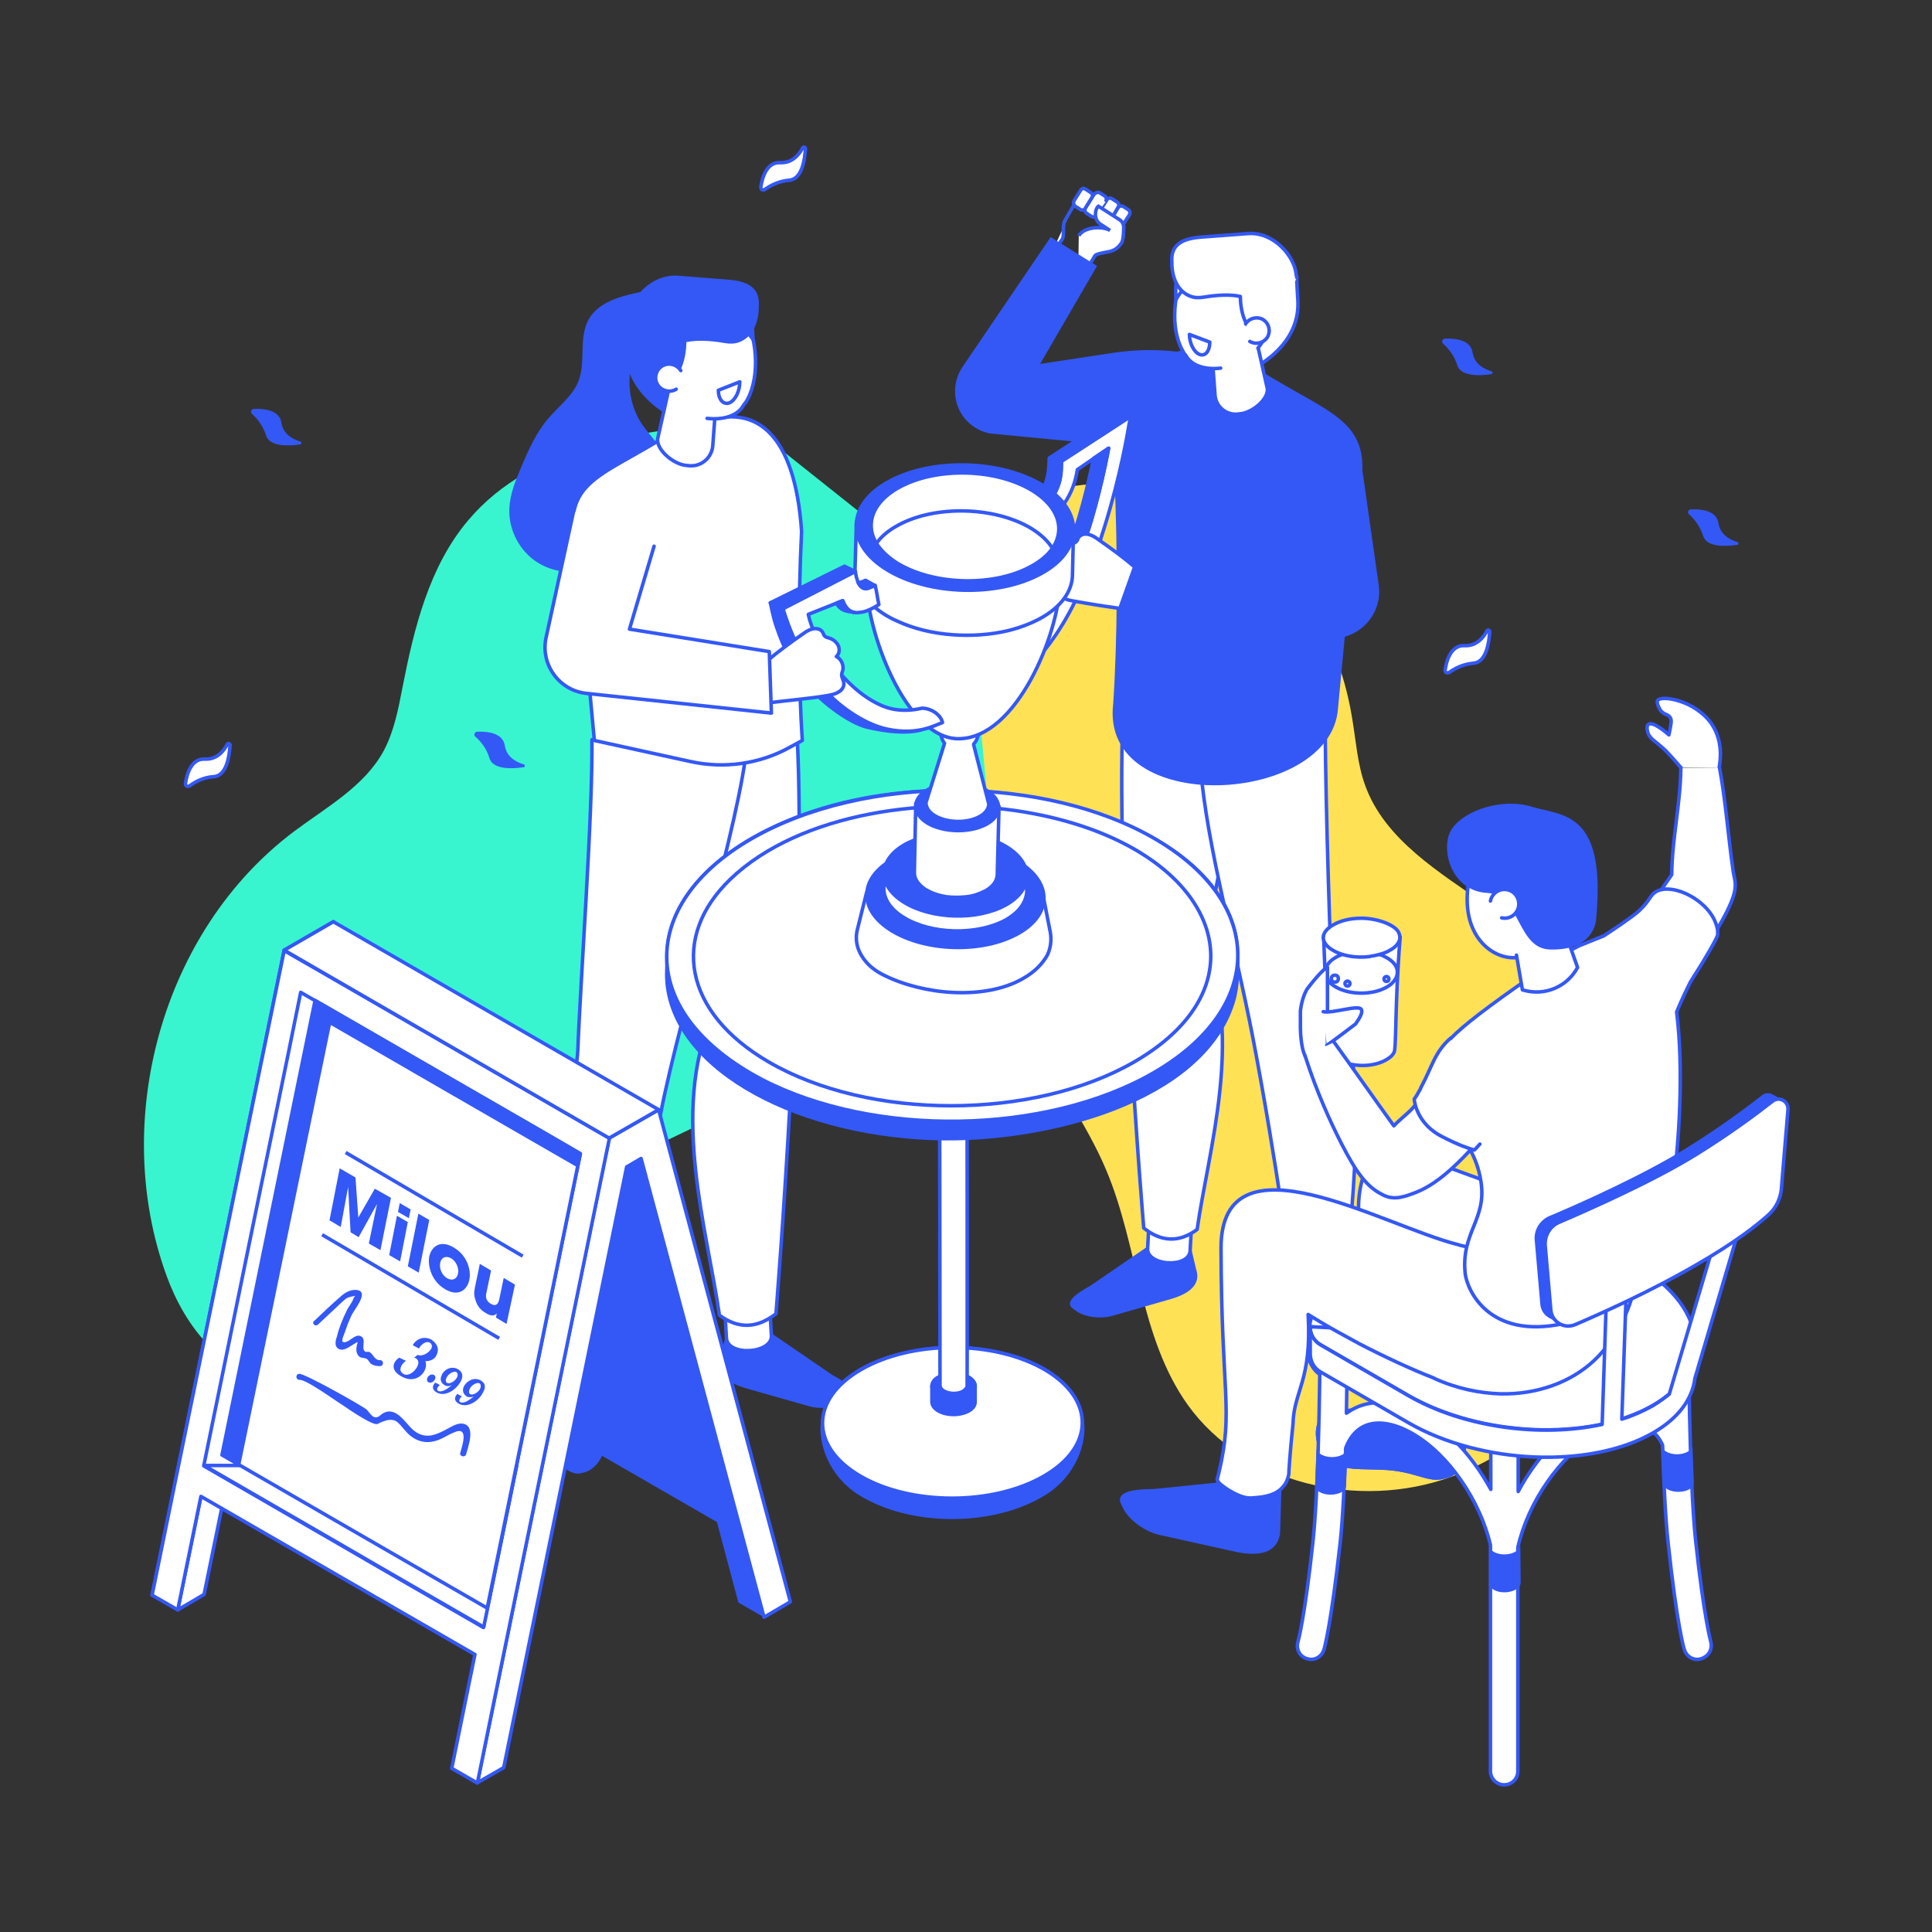 <?xml version="1.0" encoding="utf-8"?>
<!-- Generator: Adobe Illustrator 25.2.0, SVG Export Plug-In . SVG Version: 6.00 Build 0)  -->
<svg version="1.1" id="Calque_1" xmlns="http://www.w3.org/2000/svg" xmlns:xlink="http://www.w3.org/1999/xlink" x="0px" y="0px"
	 viewBox="0 0 550 550" style="enable-background:new 0 0 550 550;" xml:space="preserve">
<rect x="0" y="0" width="550" height="550" fill="#333333" stroke="none"/>
<style type="text/css">
	.st0{fill:#FFFFFF;stroke:#3359EE;stroke-miterlimit:10;}
	.st1{fill:#3458F6;}
	.st2{fill:#38F5CF;}
	.st3{fill:#FFE156;}
	.st4{fill:#FFFFFF;stroke:#3458F6;stroke-linecap:round;stroke-linejoin:round;stroke-miterlimit:10;}
	.st5{fill:#3458F6;stroke:#3458F6;stroke-linecap:round;stroke-linejoin:round;stroke-miterlimit:10;}
	.st6{fill:#FFFFFF;stroke:#3458F5;stroke-linecap:round;stroke-linejoin:round;stroke-miterlimit:10;}
	.st7{fill-rule:evenodd;clip-rule:evenodd;fill:#3458F6;}
	
		.st8{fill-rule:evenodd;clip-rule:evenodd;fill:#FFFFFF;stroke:#3458F6;stroke-linecap:round;stroke-linejoin:round;stroke-miterlimit:10;}
	.st9{fill:none;stroke:#3458F6;stroke-miterlimit:10;}
</style>
<g>
	<path class="st0" d="M319.8,63.8l1.7-2.6c0.3-0.5,0.2-1.2-0.3-1.5l-1.4-0.9c-0.5-0.3-1.2-0.2-1.5,0.3l-1.3,2.2"/>
	<path class="st0" d="M313.6,59.3l1.5-2.4c0.3-0.5,1-0.7,1.5-0.3l1.4,0.9c0.5,0.3,0.7,1,0.3,1.5l-1.4,2.4"/>
	<path class="st0" d="M314.7,57.5c0.4-0.6,0.3-1.4-0.2-1.7l-1.4-0.9c-0.5-0.3-1.2-0.1-1.7,0.5l-2.3,3.6c-0.4,0.6-0.3,1.4,0.2,1.7
		l1.4,0.9c0.3,0.2,0.7,0.2,1,0.1"/>
	<path class="st0" d="M307.5,59.6l-1.4-0.9c-0.5-0.3-0.6-1.1-0.3-1.6l1.8-2.9c0.4-0.6,1-0.7,1.5-0.3l1.4,0.9c0.5,0.3,0.7,1,0.3,1.5
		l-1.8,2.9C308.8,59.8,308.1,60,307.5,59.6"/>
	<path class="st0" d="M307.1,67.1c1.6-2.6,6.8-2.8,8.9-1.5c-0.4-0.3-1.9-1.2-2.9-1.9c-1.9-1.4-1.3-4.4-0.4-5
		c0.5,0.3,4.2,2.7,6.1,3.9c0.7,0.5,1,1.1,1.1,1.9c0,1.5-0.1,3.8-0.6,4.6c-0.7,1.1-1.7,2.1-3.4,2.5c-2,0.4-3.9,0.7-4.2,1.2l-4.8,8.2"
		/>
	<path class="st0" d="M305.6,58.6c0,0-2.2,3.8-2.4,4.1c-0.9,1.5-0.1,4.3-0.8,5.4l-3.7,5.3"/>
	<path class="st1" d="M344.8,101.6l-6.9-1.1c-6.8-1.1-13.8-1.1-20.7-0.1l-21.1,3.2l16.2-27.9l-13.2-8.2l-25.2,37.1
		c-2.7,4.2-2.7,9.5,0.1,13.7c1.9,2.7,4.7,4.5,7.8,5.1l64.5,6.2L344.8,101.6"/>
	<g>
		<path class="st2" d="M212.3,120c-28.7,2.3-60.5,6.2-79,28.1c-11.1,13.1-15.4,30.6-18.7,47.5c-1.2,6.2-2.4,12.6-5.4,18.2
			c-5.5,10.1-16.3,16-25.5,22.9C46,265,31.3,319.3,47.5,363.4c5.1,14,16.1,28.7,30.9,27.9c8.7-0.5,16.1-6.4,22.5-12.4
			c7.4-7,14.2-14.5,20.5-22.4c4.2-5.4,8.3-11.1,14.2-14.7c15.7-9.8,40-2,52-16.1l97.3-46.6l-5-105.3L212.3,120z"/>
	</g>
	<g>
		<path class="st3" d="M295,141.1c19.6-7.2,42.6-2.5,59.3,10.1c16.7,12.6,27.2,32.4,30.6,53.1c1.1,6.4,1.5,13.1,3.7,19.2
			c5.6,15.6,21.2,24.8,34.7,34.3c24.8,17.5,47.3,42.8,48.7,73c0.5,10.3-1.5,20.5-4.8,30.3c-8.8,26.3-28.2,50-54.3,59.4
			s-58.6,2-74.8-20.6c-13.7-19.2-14-44.9-23.1-66.6c-5.8-13.9-15.2-26-21.3-39.7c-8-18-10-38.1-11.8-57.8c-2-21.3-4-42.5-6-63.8"/>
	</g>
	<path class="st1" d="M310.3,366.1l17.5-12c2.6-0.8,5.8-1,9.4,0c1.6,0.5,1.9-0.7,1.8,0.8l1.5,6.4c1.5,4.3-1.9,6.9-6.8,8.4l-16.7,4.8
		c-3.5,1.1-8.3,0.5-10.8-1.4l-0.7-0.5C302.8,370.7,306.6,368.1,310.3,366.1z"/>
	<path class="st4" d="M338.8,356.1c-0.3,5-12.4,4.3-12.1-0.7l0.9-16.2l12.1,0.7L338.8,356.1z"/>
	<path class="st4" d="M340.8,350c-5.1,3.8-10.2,3.6-15.2-0.4c0,0-8.5-100.1-5.7-151.5l38.2-11.9c-4.8,31.5-15.2,83.3-15.2,83.3
		C354,295.4,344,327.5,340.8,350z"/>
	<path class="st4" d="M382,368.6c0.5,5-11.6,6.2-12.1,1.2l-1.7-16.1l12.1-1.2L382,368.6z"/>
	<path class="st4" d="M382.9,362.6c-5.2,4.2-10.2,5-15.1,1.7c0,0-4.3-33.3-11.1-68.7c-5.3-27.4-13.1-54.9-14.9-76.8l35.5-20.7
		c-0.3,19.4,1.1,62.1,1.8,80.4c0.2,4.3,1.2,8.5,3.1,12.3C390.3,307.7,382.9,362.6,382.9,362.6z"/>
	<path class="st1" d="M316.9,200.4c1.2-17.7,1.4-43.2,0.3-65.4c2.1-30.5,14.4-40.9,33.1-32.6l7.8,2.7c22.3,14.1,34.1,14.3,28.3,38.5
		l-5.5,58.1C378.9,229.3,313.1,232.8,316.9,200.4z"/>
	<path class="st4" d="M346.3,103.1c0,0,1.8,3.5,3.1,4.3c1.3,0.8,20.6-5.9,20.1-21.4l-0.4-6.9"/>
	<path class="st4" d="M353,117.8l-0.9,0.1c-3.2,0.2-5.9-2.2-6.2-5.3l-1.3-17.8c-0.2-3.2,2.2-5.9,5.3-6.2l0.9-0.1
		c3.2-0.2,5.9,2.2,6.2,5.3l3.8,16.9C361,113.9,356.2,117.6,353,117.8z"/>
	<path class="st4" d="M358.1,99.1c5.9-7.1,3.6-18.8,0.2-25.1c-2.3-4.3-6-5.4-9.5-3.5c-3.3-1.8-7.5-0.1-10.6,5
		c-4.3,7-5.1,17.9-1.6,24.2c0.3,0.6,0.6,1.1,1,1.5c0,0,0,0,0,0c1.6,3,5.6,4.1,9.9,3.6"/>
	<path class="st4" d="M334.8,85.3c0,0,2.7-6.1,11.1-7.4l-5.5-4.8C340.4,73.1,333.8,73.4,334.8,85.3z"/>
	<path class="st4" d="M369.2,79.1C369.2,79.1,369.2,79.1,369.2,79.1l-0.2-0.9c-0.4-5.1-6.3-12.3-13.8-11.7l-13.3,1
		c-5.1,0.4-8.7,2-8.3,7.1c0,0-0.4,7.5,5.2,9.7c1.2,0.5,2.5,0.5,3.8,0.3c4.3-0.7,7.8-0.8,10.5-0.2c0,2.9,0.8,10.7,7.1,11.9"/>
	<path class="st4" d="M354.6,92.2c1.1-1.7,3.3-2.2,5-1.2c1.7,1.1,2.2,3.3,1.2,5c-1.1,1.7-3.3,2.2-5,1.2"/>
	<path class="st1" d="M369.9,369.2l0.9,10.3c0.1,1.2,1.3,7.6,1.8,8.7c1.5,3.2,3.9,4.5,6.3,4.6c3.1,0.2,9.5-5.3,7.2-12.2
		c-2-6-4.1-12.3-4.1-12.3C377.5,370.2,373.4,370.9,369.9,369.2z"/>
	<g>
		<g>
			<path class="st4" d="M341.5,100.9L341.5,100.9c-1.6-0.6-2.9-3.2-2.9-5.7l5.8,2.2C344.4,100,343.1,101.5,341.5,100.9z"/>
		</g>
	</g>
	<g>
		<g>
			<path class="st1" d="M182.4,83.1c-5.6,1.2-12,2.8-14.8,7.8c-3,5.3-0.7,12.2-3,17.8c-1.7,4.1-5.5,6.9-8.4,10.3
				c-3.5,4-5.7,9-7.8,13.9c-1.6,3.8-3.2,7.7-3.4,11.8c-0.3,6.2,3,12.4,8.3,15.6c5.3,3.2,12.3,3.4,17.7,0.4c2.8-1.6,5.2-3.9,7.2-6.3
				c3.2-3.8,5.9-8.1,8-12.6c2.1-4.5,3.5-9.9,1.4-14.4c-1.1-2.2-2.9-3.9-4.3-5.9c-5.7-7.6-5.4-19.1,0.6-26.4"/>
		</g>
		<path class="st1" d="M236.9,391.4l-18.4-12.6c-2.8-0.9-6.1-1.1-9.9,0c-1.7,0.5-2-0.8-1.9,0.8l-1.6,6.8c-1.6,4.5,2,7.3,7.2,8.8
			l17.6,5c3.6,1.2,8.8,0.5,11.4-1.5l0.7-0.6C244.8,396.2,240.8,393.5,236.9,391.4z"/>
		<path class="st4" d="M206.8,380.9c0.3,5.3,13.1,4.5,12.8-0.7l-1-17.1l-12.8,0.7L206.8,380.9z"/>
		<path class="st4" d="M204.8,374.4c5.4,4,10.7,3.8,16.1-0.4c0,0,9-110.5,6-164.8l-40.3-7.7c5.1,33.3,16,87.9,16,87.9
			C190.9,316.7,201.4,350.6,204.8,374.4z"/>
		<path class="st4" d="M161.3,394c-0.5,5.2,12.2,6.6,12.7,1.3l1.8-17l-12.7-1.3L161.3,394z"/>
		<path class="st4" d="M160.3,387.6c5.5,4.5,10.8,5.3,16,1.8c0,0,4.6-35.1,11.8-72.5c5.6-28.9,22.8-83.1,24.7-106.2l-44.3-0.1
			c0.3,20.5-3.3,69-4,88.3c-0.2,4.5-1.3,8.9-3.3,13C152.5,329.7,160.3,387.6,160.3,387.6z"/>
		<path class="st4" d="M169.2,210.8l27.4,6c9.6,2.1,19.7,0.7,28.3-4.1l3.5-1.9c-1.1-16.3-1.2-39.4-0.2-59.5
			c-1.9-28.1-13.3-37.8-30.5-30.1l-7.2,2.4c-20.6,13-31.5,13.2-26.1,35.5L169.2,210.8z"/>
		<path class="st1" d="M202.5,117c0,0-1.9,3.7-3.3,4.6c-1.4,0.8-21.7-6.2-21.2-22.6l0.4-7.2"/>
		<path class="st4" d="M195.4,132.5l1,0.1c3.3,0.2,6.2-2.3,6.5-5.6l1.4-18.8c0.2-3.3-2.3-6.2-5.6-6.5l-1-0.1
			c-3.3-0.2-6.2,2.3-6.5,5.6l-4,17.8C187,128.4,192.1,132.3,195.4,132.5z"/>
		<path class="st4" d="M190.1,110.8c-6.2-7.4-3.8-17.7-0.2-24.4c2.5-4.6,6.4-5.7,10-3.6c3.5-1.9,7.9-0.1,11.2,5.3
			c4.6,7.4,5.3,18.9,1.7,25.6c-0.3,0.6-0.7,1.1-1.1,1.6c0,0,0,0,0,0c-1.7,3.2-6,4.3-10.4,3.8"/>
		<path class="st1" d="M214.7,98.2c0,0-2.9-6.5-11.7-7.8l5.8-5.1C208.8,85.3,215.7,85.6,214.7,98.2z"/>
		<path class="st1" d="M178.4,91.7C178.4,91.7,178.4,91.7,178.4,91.7l0.2-0.9c0.4-5.4,6.6-13,14.6-12.3l14,1.1
			c5.4,0.4,9.2,2.1,8.8,7.5c0,0,0.5,7.9-5.5,10.3c-1.3,0.5-2.7,0.5-4,0.3c-4.5-0.8-8.2-0.9-11.1-0.3c0,3.1-0.9,11.3-7.5,12.6"/>
		<path class="st4" d="M193.8,105.5c-1.1-1.8-3.5-2.4-5.3-1.3c-1.8,1.1-2.4,3.5-1.3,5.3c1.1,1.8,3.5,2.4,5.3,1.3"/>
		<path class="st1" d="M174.1,394.6l-0.9,10.8c-0.1,1.3-1.4,8-1.9,9.2c-1.6,3.4-4.2,4.7-6.7,4.9c-3.3,0.2-10-5.6-7.6-12.9
			c2.1-6.3,4.3-13,4.3-13C166,395.7,170.4,396.5,174.1,394.6z"/>
		<g>
			<g>
				<path class="st4" d="M207.6,114.7L207.6,114.7c1.7-0.7,3-3.3,3-6l-6.1,2.4C204.5,113.7,205.9,115.3,207.6,114.7z"/>
			</g>
		</g>
	</g>
	<path class="st4" d="M296.5,236.7c-1.4-0.8-3.7-1.1-5.1-0.5c-1.1,0.4-1.1,1.3-1,1l-10.7,81.4c0,0.2,0,0.5,0.2,0.7
		c1.4,2.1,7,2,7,0.3l10.7-81.4C297.6,238.2,297.7,237.4,296.5,236.7z"/>
	<g>
		<g>
			<g>
				<g>
					<path class="st5" d="M308,404c-0.4-5.1-3.9-10.2-10.7-14.2c-4.6-2.7-10.1-4.4-15.9-5.3c-6.7-1.2-13.7-1.2-20.4,0
						c-5.8,1-11.4,2.7-15.9,5.3c-6.9,4-10.4,9.1-10.8,14.3c-1.2,6.7,2.3,16,10.5,21.1c14.5,9,38,9,52.5,0
						C305.6,420.1,309.2,410.8,308,404z"/>
					<g>
						<path class="st4" d="M245.1,389.9c-14.5,8.4-14.6,21.9-0.2,30.3c14.4,8.4,37.8,8.4,52.3,0c14.5-8.4,14.5-21.9,0.2-30.3
							C282.9,381.5,259.6,381.5,245.1,389.9z"/>
					</g>
				</g>
				<g>
					<path class="st5" d="M277.6,394.6C277.6,394.6,277.6,394.6,277.6,394.6c0-0.9-0.6-1.8-1.8-2.5c-2.4-1.4-6.3-1.4-8.7,0
						c-1.8,0.8-1.8,2.6-1.8,2.6l0,4.4c0,2.2,3.5,4,7.5,3.5c2.2-0.3,4.8-1.4,4.8-3.5L277.6,394.6z"/>
					<g>
						<path class="st5" d="M267.1,392.1c-2.4,1.4-2.4,3.7,0,5.1c2.4,1.4,6.3,1.4,8.7,0c2.4-1.4,2.4-3.7,0-5.1
							C273.4,390.7,269.5,390.7,267.1,392.1z"/>
					</g>
					<g>
						<path class="st4" d="M275.3,304.2c0,0.4,0.1,90.3,0,90.6c-0.2,0.5-0.7,1-1.2,1.3c-2.4,1.3-6.5,0.3-6.5-1.7l-0.1-90.2
							C267.5,307.1,275.3,307.2,275.3,304.2z"/>
						<g>
							<path class="st4" d="M268.6,302.6c-1.5,0.9-1.5,2.3,0,3.2c1.5,0.9,4,0.9,5.5,0c1.5-0.9,1.5-2.3,0-3.2
								C272.6,301.7,270.2,301.7,268.6,302.6z"/>
						</g>
					</g>
				</g>
			</g>
			<g>
				<path class="st5" d="M189.9,273.4c-0.5-12.5,7.5-25,23.9-34.6c51.1-29.5,138.6-8.5,138.5,33.2c0,0,0-0.1,0-0.1
					c0,0.1,0.5,8-1.3,13.5c-8.8,28.2-53.4,39.7-85,38.7c-41.4-1.4-76.1-21.2-76.2-46.7L189.9,273.4
					C189.9,273.8,189.8,273.1,189.9,273.4z"/>
				<g>
					<path class="st4" d="M217.1,307.4c31.8,16.4,80.6,15.7,111.3-2c31.8-18.4,32-48.2,0.4-66.6c-31.2-18.2-82.6-18.6-114.9,0
						C181.7,257.4,180.8,288.4,217.1,307.4z"/>
				</g>
				<g>
					<path class="st4" d="M322.9,302.3c-28.8,16.6-75.4,16.7-104.1,0c-24.2-14.1-27.9-35.6-10.9-52c19.9-19.1,57.5-24.2,86.2-18.7
						C345.6,241.3,362.3,279.5,322.9,302.3z"/>
				</g>
			</g>
		</g>
	</g>
	<g>
		<path class="st6" d="M299,265.4c-0.7-3.6-2-10.2-2-10.2l-50.3-1.1l-2.6,10.4c-0.5,1.9-0.4,4,0.3,5.8c0.9,2.3,2.9,5.2,7.2,7.3
			c11.2,5.6,28.5,7.2,39.4,1.1c3.8-2.1,5.9-4.6,7.1-6.7C299.1,270,299.4,267.6,299,265.4z"/>
		
			<ellipse transform="matrix(2.674273e-02 -1 1 2.674273e-02 9.406 520.18)" class="st5" cx="271.8" cy="255.3" rx="14.5" ry="25.2"/>
		<path class="st6" d="M292.3,253.9c0-0.1,0.1-4.3,0.1-4.3l-40.7-1.6l-0.1,4.9h0c0,3,1.9,6,5.7,8.3c7.8,4.8,20.7,5.1,28.8,0.8
			C290.1,259.8,292.1,256.9,292.3,253.9L292.3,253.9L292.3,253.9z"/>
		<path class="st5" d="M286.6,241.1c7.8,4.8,7.6,12.2-0.4,16.6c-8.1,4.4-21,4-28.8-0.8c-7.8-4.8-7.6-12.2,0.4-16.6
			C265.9,236,278.8,236.3,286.6,241.1z"/>
		<path class="st6" d="M260.7,228.7l3.8,0.2l5.6,0.2l5.6,0.2l5.6,0.2l3.1,0.1c0,0-0.5,19.5-0.5,19.5l0,0h0c-0.1,1.6-1.1,3.2-3.2,4.4
			c-0.1,0.1-0.3,0.2-0.4,0.2c-1.5,0.8-3.3,1.4-5.2,1.6c-1.8,0.2-3.7,0.2-5.6,0c-2-0.3-3.9-0.9-5.5-1.8c-0.1-0.1-0.3-0.2-0.4-0.2
			c-2.2-1.4-3.3-3.1-3.3-4.8h0L260.7,228.7z"/>
		<path class="st5" d="M281,225.1c4.5,2.8,4.4,7.1-0.3,9.6c-4.7,2.5-12.2,2.3-16.7-0.4c-4.5-2.8-4.4-7.1,0.3-9.6
			C269,222.1,276.5,222.3,281,225.1z"/>
		<path class="st6" d="M268.8,211.9c0-0.1,0-0.2,0.1-0.3c-0.7-0.9-1.1-2.1-1.1-3.4c0.1-3,2.5-5.3,5.5-5.2c3,0.1,5.3,2.5,5.2,5.5
			c0,1.3-0.5,2.4-1.3,3.3c0,0.1,0,0.2,0,0.3h0c0,0,4.3,16.8,4.3,16.9l0,0h0c-0.1,1.3-1,2.6-2.7,3.5c-3.5,1.9-9.2,1.8-12.7-0.3
			c-1.7-1-2.5-2.4-2.5-3.7h0L268.8,211.9z"/>
		<g>
			<path class="st6" d="M289.9,192.6l-0.9-4.8c16.7-13.1,24.4-48.5,26.6-60.2l-8.9,6.1c-0.5,3.4-1.7,6.7-3.7,9.6
				c-3.6,5.5-8.2,7.8-8.4,7.9l0.4-5.6l0,0c0,0,2.9-1.5,4.9-4.6c1.3-2.1,2.1-4.5,2.2-7.3l0.1-2.4l19.7-12.8c0,0-0.6,2.7-0.7,3.6
				c-0.1,0.5-2.1,12.9-6.7,27.7c-2.7,8.8-5.9,16.7-9.4,23.3C300.6,181.7,295.4,188.2,289.9,192.6z"/>
			<g>
				<path class="st5" d="M294.8,147.7l0.2-2.1l0,0c0,0,2.9-1.5,4.9-4.6c1.3-2.1,2.1-4.5,2.2-7.3l0.1-2.4l19.7-12.8l-3.5-0.9
					l-19.7,12.8l-0.1,2.4c-0.2,2.8-0.9,5.3-2.2,7.3c-2,3.1-4.9,4.6-4.9,4.6l0,0l-0.4,5.6C291.2,150.2,292.8,149.4,294.8,147.7z"/>
				<path class="st5" d="M289,187.8c16.7-13.1,24.4-48.5,26.6-60.2l-4.3,2.9c-2.9,14.3-10.6,44.5-25.8,56.4l0.9,4.8
					c1-0.8,1.9-1.6,2.9-2.5L289,187.8z"/>
			</g>
		</g>
		<path class="st4" d="M323,161.4c-3.4-2.9-7-5.5-10.6-8c-0.8-0.6-1.7-1.1-2.7-1.3s-2.2,0.1-2.7,1c-0.2,0.4-0.3,0.8-0.6,1.1
			c-0.3,0.3-0.7,0.4-1.1,0.5c-1.1,0.3-2.1,1-2.7,2.1c-0.5,1-0.4,2.4,0.5,3.2c-1.4,0.7-2.2,2.5-1.8,4c0.1,0.4,0.3,0.8,0.3,1.2
			c0,0.8-0.5,1.5-0.6,2.2c-0.2,1.1,0.5,2.2,1.5,2.7c0.9,0.6,2,0.8,3.1,1c4.4,0.8,8.8,1.5,13.2,2.1L323,161.4z"/>
		<path class="st6" d="M301.7,166.7c-0.4,13.6-12.1,43.4-28.7,43.6c-15.3,0.2-26.6-31.4-26.3-45c0.4-13.6,12.6-10.9,27.8-10.5
			C289.7,155.1,302.1,153.1,301.7,166.7z"/>
		<path class="st5" d="M263.4,202.2c-6.4,1.7-14.2-0.1-18.4-1.8c-10.9-4.6-18.6-15.7-20.7-24l-1.4-3.1l-3.6-1.7c0,0,1,4.7,1.5,6.1
			c1.4,3.9,2.6,8.8,11,19.3c2.3,2.8,9.8,8.7,15,10c8.7,2,13.2,1.4,15.3,0.8l5.4-2.2C265.9,204.4,265.2,204,263.4,202.2z"/>
		<path class="st6" d="M287.9,150.3l-15.9-0.6l-15.9-0.6l-12.3-0.5l-0.4,13.8h0c0,4.5,2.9,9.1,8.7,12.7c1,0.6,2.1,1.2,3.3,1.7
			c4.7,2.2,10.2,3.5,15.8,3.9c5.4,0.4,10.9,0,15.9-1.2c3.2-0.8,6.1-1.9,8.8-3.3c6.1-3.3,9.2-7.7,9.4-12.2h0l0,0c0-0.1,0.3-13,0.3-13
			L287.9,150.3z"/>
		<path class="st5" d="M252.5,162.2c11.9,7.3,31.5,7.8,43.7,1.2c12.3-6.6,12.6-17.9,0.7-25.2c-11.9-7.3-31.5-7.8-43.7-1.2
			C240.9,143.6,240.6,154.9,252.5,162.2z M256.1,138.8c10.6-5.7,27.4-5.3,37.7,1c10.2,6.3,10,16-0.6,21.8c-10.6,5.7-27.4,5.3-37.7-1
			C245.3,154.3,245.5,144.5,256.1,138.8z"/>
		<path class="st6" d="M262.5,201.6c-2.9,0.7-7.2,1.1-11.4-0.7c-10.9-4.6-19.4-18.2-21-26l9.8-3.9c1.5,3.8,3.5,3.6,5.8,3.2
			c1.1-0.2,3.2-1.2,4.5-2.1c-0.5-2.2-0.6-3.8-1.1-5.5c-0.3,0.1-1.4,0.6-2,0.8c-3.1,1-3.6-4.8-3.6-4.8l-20.6,10.6
			c0,0,3.3,12.8,12.6,23.9c2.3,2.8,9.8,9,17.2,10.5c8.7,1.8,13.5-1.2,15.6-1.9l0,0C268,203.9,265.6,201.7,262.5,201.6z"/>
		<g>
			<path class="st5" d="M239.9,171l-1.8,0.7c0.6,1.1,1.4,1.7,2.1,2c0.7,0.3,2,0.5,2.9,0.6C241.9,174.1,240.8,173.3,239.9,171z"/>
			<polygon class="st5" points="222.9,173.3 243.5,162.7 240.4,161.2 219.3,171.6 			"/>
			<path class="st5" d="M247.1,167.5c0.6-0.2,1.7-0.7,2-0.8l-2.7-1.5c0,0-1.2,0.6-2.1,0.7C244.9,167,245.8,167.9,247.1,167.5z"/>
		</g>
		
			<ellipse transform="matrix(2.673627e-02 -1 1 2.673627e-02 117.169 420.736)" class="st6" cx="274.7" cy="150.2" rx="15.4" ry="26.7"/>
		<path class="st6" d="M293.7,150.5c-10.3-6.3-27.4-6.8-38-1c-2.8,1.5-4.9,3.3-6.2,5.2c1.3,2,3.2,3.9,5.9,5.6
			c10.3,6.3,27.4,6.8,38,1c2.8-1.5,4.9-3.3,6.2-5.2C298.4,154.1,296.4,152.2,293.7,150.5z"/>
	</g>
	<path class="st4" d="M218.2,188.3c3.4-2.9,7-5.5,10.6-8c0.8-0.6,1.7-1.1,2.7-1.3s2.2,0.1,2.7,1c0.2,0.4,0.3,0.8,0.6,1.1
		c0.3,0.3,0.7,0.4,1.1,0.5c1.1,0.3,2.1,1,2.7,2.1c0.5,1,0.4,2.4-0.5,3.2c1.4,0.7,2.2,2.5,1.8,4c-0.1,0.4-0.3,0.8-0.3,1.2
		c0,0.8,0.5,1.5,0.6,2.2c0.2,1.1-0.5,2.2-1.5,2.7c-0.9,0.6-2,0.8-3.1,1c-4.4,0.8-12.5,1.5-16.9,2.1L218.2,188.3z"/>
	<path class="st4" d="M186.2,155.5l-7,23.6l39.8,6.4l0.6,17.5l-52.6-5.6c-7.9-0.8-13.3-8.4-11.5-16.1l7.8-35.8"/>
	<path class="st1" d="M365.6,139.4l2.7,20.3l-45.2,1.8l-4.2,11.9l58.6,8.2c8.7,1.2,16.2-6.3,15-15l-5.4-37.9"/>
	<g>
		<g>
			<g>
				<g>
					<path class="st4" d="M398.6,266.7c-1.6,19.9-1,32.2-1.8,33c0,0.1-0.1,0.1-0.1,0.2c0,0,0,0,0,0c-0.2,0.3-0.6,0.8-0.9,1
						c0,0,0,0,0,0c-0.8,0.7-2.2,1.4-3.2,1.7c0,0,0,0,0,0c-6,2-13.7-0.4-14.5-4.1c0,0,0,0,0,0c-0.1-0.3-0.1-0.7-0.1-1.1l-1.2-31.1"/>
				</g>
				<g>
					<path class="st4" d="M396.7,298.8"/>
				</g>
				<g>
					<path class="st4" d="M397.8,276.5L397.8,276.5c0,0.4,0,0.7-0.1,1.1c-0.3,1.2-1.2,2.4-2.9,3.4c-4,2.3-10.5,2.3-14.5,0
						c-1.6-0.9-2.6-2.1-2.9-3.3c-0.1-0.4-0.1-0.9-0.1-1.3c0.1-1.2,0.8-2.3,2.1-3.3c3.8-2.8,10.9-3.1,15.3-0.5
						C396.7,273.7,397.7,275.1,397.8,276.5z"/>
				</g>
				<g>
					<path class="st4" d="M395.4,278.7c0,0.4-0.3,0.7-0.7,0.7s-0.7-0.3-0.7-0.7s0.3-0.7,0.7-0.7S395.4,278.3,395.4,278.7z"/>
					<circle class="st4" cx="383.6" cy="280" r="0.7"/>
					<circle class="st4" cx="380" cy="278.6" r="1"/>
				</g>
				<g>
					<g>
						<path class="st4" d="M376.8,266.5c0-1.9,4-5.1,10.7-5.1c4.9,0,10.2,2.1,10.8,4.4c0,0,0,0,0,0c0.1,0.1,0.2,0.6,0.2,0.9
							c0.1,0.7-0.2,1.4-0.7,2.1c-0.6,0.8-1.5,1.4-2.3,1.8c0,0,0,0,0,0c-0.9,0.6-2.6,1.1-3.6,1.3c-0.1,0-0.8,0.2-0.9,0.2
							c-0.1,0-0.9,0.1-1,0.2v0c-3.8,0.5-8.4-0.1-11.5-2.4c0,0,0,0,0,0c-1-0.8-1.8-1.8-1.8-3.1C376.8,266.7,376.8,266.5,376.8,266.5z
							"/>
					</g>
				</g>
			</g>
		</g>
		<g>
			<path class="st1" d="M328.4,423.9l26.4-2.7c3.4,0.6,1.3-5.5,4.7-2.2c1.5,1.5,6.5,0.2,5.4,1.8l-0.5,15.9c-1,5.6-6.2,6.4-12.5,5.1
				l-21.2-4.7c-4.5-0.8-9.5-4.4-11.1-8l-0.5-1C317.5,424.5,323.2,423.9,328.4,423.9z"/>
			<g>
				<path class="st1" d="M417,414.6c-0.3,1.7-1,3.4-2.4,4.7c-1,1-2.1,1.3-2.9,1.5c-4.6,1.5-7.2-1.1-14.8-2.1
					c-5.5-0.7-10.7,0-14.6-1.1c-1.7-0.5-3.2-0.9-4.5-1.9c-2.9-2.6-4.1-7.8-2.5-11.1c0.1-0.2,0.2-0.5,0.4-0.7
					c0.1-0.2,0.3-0.4,0.5-0.5c0.3-0.5,1.4-1,1.9-1.2c0.1,0,0.2-0.1,0.2-0.1c0.4-0.2,0.9-0.3,1.3-0.4c3.9-1.1,10.5-0.9,14.4-0.7
					c6.1,0.2,14.3-1.7,19.6,2c0.7,0.5,1.3,0.9,2.8,2.9C418.6,409.6,417.1,413.2,417,414.6z"/>
				<path class="st1" d="M417,414.6c-0.3,1.7-1,3.4-2.4,4.7c-1,1-2.1,1.3-2.9,1.5c-4.6,1.5-7.2-1.1-14.8-2.1
					c-2.1-0.3-4.2-0.3-6.9-0.4c-3.7-0.1-5.3,0-7.7-0.7c-1.7-0.5-3.2-0.9-4.5-1.9c-2.9-2.6-4.1-7.8-2.5-11.1
					c-0.4,0.9-0.3,2.2,0.1,3.8c0.1,0.6,0.9,3.4,3.6,5.3c1.8,1.3,3.5,1.6,5.4,1.7c8.1,0.6,12.2,1,14.2,1.3c6.7,1,7.9,2.9,11.9,2
					C411.5,418.6,416.1,417.5,417,414.6z"/>
				<path class="st4" d="M466.7,365.3c-1.1,3.4-2.6,6.8-4.6,9.9c-12.1,2.6-41.7-11.7-44.9-10.6c-3,1-4.7,5-2.6,24.8
					c0.5,4.7,1.4,8.6,2.4,15.3c-1.5,0.9-3.9,3.8-6.9,4.2c-7.6,1.4-16.1-3.3-16.4-6.1c0-0.2,0-0.5,0.2-0.8c0.6-1.1-0.5-9-1.9-20
					c-1.6-13.6-4-29.3-4.8-33.3c-0.1-0.7-0.2-1.4-0.3-2.2c-0.7-6.4,1.1-13.1,3.4-16.3c2.7-3.6,14.5-1.2,18.2,0.6
					c3.1,1.5,36.7,13.4,46.6,16.9c1.7,0.6,2.7,0.9,2.7,0.9C462.8,355.9,465.5,361.3,466.7,365.3z"/>
				<path class="st4" d="M487,467.3c0-0.1-1.9-6.6-4.3-28.8c-1.9-18-2-58-2-58.4c0-2.1-1.7-3.9-3.9-3.9c0,0,0,0,0,0
					c-2.1,0-3.9,1.7-3.9,3.9c0,0.8,0,10.4,0.3,22.1c-0.3-0.2-0.7-0.4-1-0.6c-5.6-3.3-12.9-2.6-20.5,1.7
					c-7.7,4.5-14.7,12.3-19.5,21.3v-16.2c0-2.1-1.7-3.9-3.9-3.9s-3.9,1.7-3.9,3.9V424c-4.8-8.8-11.6-16.5-19.3-20.9
					c-7.5-4.4-14.8-5-20.4-1.7c-0.5,0.3-0.9,0.6-1.4,0.9c0.2-11.8,0.3-21.3,0.3-22.1c0-2.1-1.7-3.9-3.9-3.9c0,0,0,0,0,0
					c-2.1,0-3.9,1.7-3.9,3.9c0,0.4-0.1,40.4-2,58.4c-2.4,22.3-4.3,28.8-4.3,28.8c-0.6,2.1,0.5,4.2,2.6,4.8c0.4,0.1,0.8,0.2,1.1,0.2
					c1.7,0,3.2-1.1,3.7-2.8c0.1-0.3,2-6.9,4.6-30.2c0.8-7.1,1.2-17.3,1.6-27.2c1-2.6,2.5-4.6,4.5-5.8c3.7-2.2,8.9-1.5,14.5,1.7
					c10.4,6,19.2,19.1,22.2,31.7v64.4c0,2.1,1.7,3.9,3.9,3.9s3.9-1.7,3.9-3.9v-63.7c2.9-12.8,11.9-26,22.4-32.1
					c5.7-3.3,10.9-3.9,14.7-1.7c1.8,1,3.2,2.6,4.1,4.7c0.3,10.2,0.8,20.7,1.6,28c2.5,23.3,4.5,30,4.6,30.2c0.5,1.7,2,2.8,3.7,2.8
					c0.4,0,0.7-0.1,1.1-0.2C486.5,471.5,487.6,469.4,487,467.3z"/>
				<g>
					<path class="st1" d="M440.6,353.2l-1.2-0.7c-4.9-2.8-11-2.8-15.9,0l-16.3,9.4h33.3V353.2z"/>
					<path class="st4" d="M407.2,361.9h-2.7v-6.1l-28.6,16.5c-2.1,1.2-3.1,3.3-3,5.4l6.4,0.3L407.2,361.9z"/>
					<path class="st4" d="M465.5,359.9l-24.9-14.4v7.7v8.7h-33.3L379.3,378l-6.4-0.3c0,2,1.1,4,3,5.1l24.9,14.4
						c20.6,11.9,51.8,13.2,69.7,2.9l0,0c8.2-4.7,12.1-11,12-17.7C482.5,374.7,476.7,366.4,465.5,359.9z"/>
				</g>
				<g>
					<g>
						<g>
							<g>
								<g>
									<path class="st1" d="M374.4,423c0,1.4,2,2.5,4.4,2.5c2.4,0,4.4-1.1,4.4-2.5l0.4-10.8c0,1.4-2,2.6-4.4,2.6
										c-2.1,0-3.9-0.9-4.3-2c-0.1-0.2-0.1-0.5-0.1-0.5L374.4,423z"/>
								</g>
							</g>
						</g>
					</g>
				</g>
				<g>
					<g>
						<g>
							<g>
								<g>
									<path class="st1" d="M482.2,422.2c0,1.4-2,2.5-4.4,2.5c-2.4,0-4.4-1.1-4.4-2.5l-0.4-10.8c0,1.4,2,2.6,4.4,2.6
										c2.1,0,3.9-0.9,4.3-2c0.1-0.2,0.1-0.5,0.1-0.5L482.2,422.2z"/>
								</g>
							</g>
						</g>
					</g>
				</g>
				<g>
					<g>
						<g>
							<g>
								<path class="st1" d="M424.1,451c0.1,1.4,2.1,2.4,4.5,2.3c2.4-0.1,4.4-1.4,4.3-2.8l-0.1-10.8c0.1,1.4-1.8,2.7-4.2,2.8
									c-2.1,0.1-3.9-0.7-4.4-1.8c-0.1-0.2-0.1-0.5-0.1-0.5L424.1,451z"/>
							</g>
						</g>
					</g>
				</g>
				<path class="st4" d="M347.6,355.3c0.1,41.9,3.6,46.1-0.6,63.9c-0.2,0.7-0.3,1.3-0.5,2c0,0.1,0.1,0.2,0.1,0.3
					c0,0,0.1,0.1,0.1,0.1c0,0,0,0.1,0,0.1c0.6,0.9,2,1.8,2.9,2.4c0.2,0.1,0.3,0.2,0.5,0.3c3.2,1.9,5.1,2.2,6.7,2
					c3.5-0.2,6.6-0.9,8.4-3.1c0-0.1,0.1,0,0.1-0.1c0.8-0.9,1.3-2,1.6-3.5c0,0,0,0,0-0.1c0-0.6,0.3-5.8,1.2-14.3
					c0.2-9.3,5.4-12.2,4.3-31.1l3.1,1.9c2.8,1.7,6.4,3.7,10.3,5.8c0.3,0.1,0.6,0.3,0.9,0.5c7.3,3.8,15.5,7.6,21.5,9.9
					c0,0.1,0.1,0.1,0.1,0.1c6.4,2.9,12.8,4.2,18.9,4.4c10.6,0.2,20-3.4,26.4-9.3c9.6-8.8,15.5-26.4,9.9-31.6
					c-3.9-3.6-10.2,1.9-26.8,2.6c-3.8,0.2-9.2-1.1-20.2-3.8c-0.5-0.1-1-0.2-1.5-0.4C394,349.1,347.6,321.5,347.6,355.3z"/>
				<path class="st4" d="M489.4,218.5c0.3-1.6,1.3-7.4-2.2-12.5c-4.6-6.6-14.2-8.2-15.3-6.6c-0.4,0.6,0.3,2,0.8,2.8
					c1.1,1.4,2.1,1,2.8,2.1c0.5,0.9,0.2,1.8-0.4,4.9c0,0-4.4-4-5.8-3c-0.6,0.4-0.4,1.6-0.3,1.9c0.4,2.2,2.2,2.7,5.3,5.7
					c1.5,1.5,5.6,6.3,4.2,4.7l0,0"/>
				<path class="st4" d="M478.5,218.6c-0.1,10.3-2.5,20.1-2.6,30.4c-0.7,1-1.4,2-2,2.9h0c-1.6,2.4-3.1,4.7-4.7,7.2
					c-0.7,1-1.3,2-2.1,3c3.9,15.6,7.9,20.4,9.6,20.3c0.9-0.1,1.2-1.1,3.9-5.3c1.1-1.7,2.8-3.9,5-7.3c10.6-16.6,8.4-17.6,7.8-21.8
					c-1.4-9.6-2.2-20.6-3.9-29.5"/>
				<path class="st4" d="M477.3,288.1c2.1,16.5,0.6,37.9-0.9,48.3c-0.2,1.3-0.8,4.2-1.7,8c-3.9,15.4-11.4,28.5-29.6,32.4
					c-21.4,4.6-27.5-9.7-28-14.3c-1.2-11.7,6.2-15.3,4.5-26.1c-1.3-8.4-4.7-9.8-8.5-23c-0.8-2.7-4.4-6.8-4.2-9.7l0,0
					c0.4-5.8,3.4-9.5,32.5-29.5c3-2.1,5.8-3.8,8.4-5.1c0,0,0,0,0.1,0l6.7-2.7c1.1-0.7,8.2-5.4,10-7.1c3.3-3.1,3.1-4.5,4.9-5.5
					c4.9-2.7,15.6,2.8,17.3,10.2c0.2,0.7,0.2,1.2,0.2,1.6c0,0,0,0.2,0,0.5c-0.1,0.8-3.2,6.3-7.8,13.5
					C479.8,282.4,478.5,285.2,477.3,288.1"/>
				<path class="st4" d="M377.7,275.4c-1.1,0.8-2.9,2.6-5.7,6.3c-0.7,1.3-1.5,3.4-1.8,6.1c0,0.2,0,0.1,0,4.7c0,0,0,5.4,1.3,8
					c0,0.1,0.1,0.1,0.1,0.1c0,0,0,0,0,0c0,0,0,0.1,0.1,0.1c0.4,0.4,1.8,1.4,6.2-1.6V275.4z"/>
				<path class="st4" d="M377.7,297.6c1.6-1.1,6-4.4,8.2-6.1c1.2-1.7,2.2-3.4,1.6-4.2c-0.9-1.3-8.4,1.3-10.8,0.7"/>
				<path class="st4" d="M379.8,296.7c5.7,7.9,11.3,15.9,17,23.8c1.2-1.3,2.7-2.5,4-3.7c1-0.9,2-2,2.7-3.1c0.2,1.3,1.4,5.2,7.9,8.6
					c4.6,2.4,6.5,3.6,8.1,4.1c-3,3.2-9.4,10.3-16.3,13c-3.1,1.2-6,2.3-9,1c-0.3-0.1-0.6-0.3-0.8-0.4c-4.2-2.1-7.2-6-11.5-14.4
					c-3.1-6.1-7-14.5-10.4-25.1"/>
				<path class="st4" d="M421.3,325.7c0,0-0.4,0.4-1,1.1c-0.2,0.2-0.4,0.4-0.6,0.6c-1.7-0.5-4.7-1.5-9.3-3.9
					c-6.6-3.4-7.7-9.2-7.8-10.6c0.5-0.7,1-1.5,1.4-2.3c0.2-0.3,0.4-0.6,0.5-1c3.3-6.1,3.9-10.1,8.5-14.1"/>
				<path class="st4" d="M419.1,263.9c3.8,9.3,14.5,11.7,19.9,4.7c5.4-7,6.7-20.2,2.8-29.5c-3.8-9.3-11.3-11.3-16.7-4.3
					S415.3,254.6,419.1,263.9z"/>
				<path class="st4" d="M435.8,257.2c3.4-1.2,7.1,0.7,8.3,4.1l5,14.1l0,0c-2.9,5.5-9.3,8.2-15.3,6.5l-0.4-0.1l-1.7-9.9"/>
				<path class="st1" d="M454.4,261.5c0,0-0.1,9.2-13.2,8.8c-9.4-0.3-8.3-15.6-17.8-16.1c-10.4-0.5-13.6-12.9-10.1-18.2
					c3.5-5.3,14.4-9,22.9-6.3C444.8,232.3,457.3,230.8,454.4,261.5z"/>
				<path class="st4" d="M427.5,261.3c2.2,0.5,4.4-1,4.8-3.2c0.4-2.2-1-4.4-3.2-4.8c-2.2-0.5-4.4,1-4.8,3.2"/>
				<path class="st4" d="M498.7,326.7c-1.5-0.3-3,0.6-3.3,2.1l-20.2,68.1c-1.4,1.1-2.9,2.2-4.7,3.3l0,0c-2.7,1.5-5.6,2.8-8.8,3.8
					l1.9-55c0-1.5-1.2-2.8-2.7-2.9c-1.5,0-2.8,1.2-2.9,2.7l-1.9,56.7c-17.5,3.8-39.4,0.9-55.2-8.2l-24.9-14.4c-2-1.1-3-3.1-3-5.1
					l0,0v7.6h0c0,2,1,4.1,3,5.2l24.9,14.4c20.6,11.9,51.8,13.2,69.7,2.9c7.3-4.2,11.2-9.7,11.9-15.5l18.4-62.2
					C501.1,328.6,500.2,327.1,498.7,326.7z"/>
				<g>
					<path class="st1" d="M507.6,313.2l-2.9-1.6l0,0c-0.9-0.5-2.1-0.6-3.1,0.2c-4.6,3.6-12.1,9.2-21.8,15.2
						c-12.3,7.6-30.4,15.7-38.8,19.2c-2.7,1.2-4.4,4-4.1,6.9l1.6,18.3c0.2,1.8,1.2,3.1,2.7,3.9l2.9,1.6l1.6-1.6
						c7.8-3.3,21.3-9.5,33.8-16.7c11.3-6.5,17.8-11.7,21.2-14.7c2-1.8,3.2-4.2,3.4-6.9l1.8-22.2L507.6,313.2z"/>
				</g>
				<g>
					<g>
						<path class="st4" d="M507.1,338.7c-0.3,2.6-1.5,5.1-3.4,6.9c-3.4,3.1-9.8,8.2-21.2,14.7c-12.6,7.3-26.4,13.5-34.1,16.8
							c-3.1,1.3-6.5-0.7-6.9-4l-1.6-18.3c-0.3-2.9,1.3-5.8,4.1-6.9c8.4-3.6,26.5-11.6,38.8-19.2c9.7-6,17.2-11.6,21.8-15.2
							c1.9-1.5,4.6,0,4.4,2.4L507.1,338.7z"/>
					</g>
				</g>
			</g>
		</g>
	</g>
	<g>
		<g>
			<polygon class="st7" points="132.2,411.1 124.9,406.9 103.4,326.4 87.9,268.6 95.2,272.8 95.2,272.8 134.2,295.3 173.2,317.9 
				180.5,322 180.5,322.1 180.5,322.1 217.5,460.4 210.2,456.2 204.1,433.3 165.1,410.8 126.1,388.3 			"/>
			<polygon class="st8" points="135.9,507.5 135.9,507.5 173.4,324 187.5,315.9 225,456 217.5,460.4 182.5,329.8 178.4,332.2 
				143.4,503.2 			"/>
			<polygon class="st8" points="50.6,458.3 50.6,458.3 88.1,274.7 102.2,266.6 139.7,406.8 132.2,411.1 97.2,280.6 93.1,283 
				58.1,453.9 			"/>
			<polygon class="st8" points="50.3,452.2 43.3,454.1 80.9,270.5 94.9,262.4 132.5,402.6 125.5,408.8 90,276.4 85.8,278.8 			"/>
			<path class="st8" d="M50.6,458.3c-2.4-1.4-4.9-2.8-7.3-4.2c2.2-10.8,4.4-21.6,6.6-32.4l0,0c5.2-25.2,10.3-50.4,15.5-75.5
				c5.2-25.2,10.3-50.4,15.5-75.6c2.4,1.4,4.8,2.8,7.3,4.2l0,0c13,7.5,26,15,39,22.5c13,7.5,26,15,39,22.5c2.4,1.4,4.8,2.8,7.3,4.2
				c0,0,0,0,0,0s0,0,0,0c-5.2,25.2-10.3,50.4-15.5,75.6c-5.2,25.2-10.3,50.4-15.5,75.6c0,0,0,0,0,0c-2.2,10.8-4.4,21.6-6.6,32.4
				c-2.4-1.4-4.9-2.8-7.3-4.2c2.2-10.8,4.4-21.6,6.6-32.4c-13-7.5-26-15-39-22.5c-13-7.5-26-15-39-22.5
				C55,436.7,52.8,447.5,50.6,458.3z"/>
			<path class="st8" d="M85.6,282.5c13.3,7.7,26.5,15.3,39.8,23c13.3,7.7,26.6,15.3,39.8,23c-4.6,22.5-9.2,45-13.8,67.4
				c-4.6,22.4-9.2,44.9-13.8,67.4c-13.3-7.7-26.6-15.3-39.8-23c-13.3-7.7-26.5-15.3-39.8-23c4.6-22.4,9.2-44.9,13.8-67.4
				C76.4,327.4,81.1,304.9,85.6,282.5z"/>
			<path class="st8" d="M147.1,417.2l-9.4,46c-13.3-7.7-26.6-15.3-39.8-23c-13.3-7.7-26.5-15.3-39.8-23H147.1z"/>
			<path class="st8" d="M89.7,284.8l35.7,20.6c13.3,7.7,26.6,15.3,39.8,23c-4.6,22.5-9.2,45-13.8,67.4l-12.7,62l-35.7-20.6
				c-13.3-7.7-26.5-15.3-39.8-23c4.6-22.4,9.2-44.9,13.8-67.4L89.7,284.8z"/>
			<path class="st7" d="M89.7,284.8l5.2,3v0l30.6,17.6c13.3,7.7,26.6,15.3,39.8,23l-0.8,4l-39-22.5l-31.3-18.1L68.4,417.2l-5.2-3
				l25.7-125.5L89.7,284.8z"/>
			<polygon class="st8" points="187.5,315.9 173.4,324 80.9,270.5 94.9,262.4 			"/>
		</g>
		<g>
			<g>
				<path class="st1" d="M96.7,332.6l4.5,2.6l0.8,11.4l0,0l4.7-8.2l4.6,2.6l-3,14.9l-3.3-1.9l2.3-11.1l0-0.1l-5.2,9.4l-2.3-1.4
					l-0.7-12.9l0,0L97,349.3l-3.2-1.9L96.7,332.6z"/>
				<path class="st1" d="M116.4,346.8l-3.1-1.8l0.5-2.5l3.1,1.8L116.4,346.8z M113.9,359.1l-3.1-1.8l2.2-11.2l3.1,1.8L113.9,359.1z"
					/>
				<path class="st1" d="M119.1,345.5l3.1,1.8l-3,15l-3.1-1.8L119.1,345.5z"/>
				<path class="st1" d="M129.1,355.1c3.9,2.2,5.1,6.5,4.5,9.3c-0.6,2.8-3.1,4.9-6.9,2.6c-3.8-2.2-5-6.5-4.5-9.3
					C122.8,355,125.2,352.8,129.1,355.1z M127.3,363.9c1.4,0.8,2.8,0.3,3.1-1.4c0.3-1.6-0.6-3.5-2-4.3c-1.4-0.8-2.8-0.3-3.1,1.4
					C125,361.2,125.9,363.1,127.3,363.9z"/>
				<path class="st1" d="M144.2,376.9l-3-1.8l0.2-1.2l0,0c-1,1.1-2.3,0.4-3.1-0.1c-0.7-0.4-2.2-1.4-2.8-3.3c-0.6-1.6-0.6-2.5-0.3-4
					l1.4-6.7l3.2,1.9l-1.3,6.2c-0.2,0.8-0.5,2.3,1.3,3.3c0.9,0.5,1.9,0.6,2.3-1.2l1.3-6.2l3.2,1.9L144.2,376.9z"/>
			</g>
			<line class="st9" x1="91.7" y1="351.5" x2="142.1" y2="381"/>
			<line class="st9" x1="98.4" y1="328.1" x2="148.8" y2="357.6"/>
		</g>
		<g>
			<g>
				<g>
					<g>
						<path class="st7" d="M136.7,392.9c-1.8-0.9-3.9,0.2-4.7,1.9c-0.5,1.2,0,2.3,1,2.8c0.9,0.4,1.9-0.1,1.9-0.1
							c-1.4,1.2-2.9,2.1-3.8,1.7c-1-0.5,0.4-1.7,0.4-1.7c-0.4-0.2-0.9-0.4-1.3-0.7c0,0-1.8,1.7,0.6,2.9c2.4,1.2,5.7-1,6.8-3.5
							C138.6,394.4,137.7,393.4,136.7,392.9L136.7,392.9z M136.3,395.9c-0.7,0.8-1.8,1.3-2.4,1c-0.6-0.3-0.5-1.2,0.2-2.1
							c0.7-0.8,1.8-1.3,2.4-1C137,394.2,137,395.1,136.3,395.9L136.3,395.9z M130.2,389.7c1,0.5,1.9,1.5,1.1,3.3
							c-1.2,2.5-4.4,4.7-6.8,3.5c-2.4-1.2-0.6-2.9-0.6-2.9c0.4,0.2,0.9,0.4,1.3,0.7c0,0-1.4,1.2-0.4,1.7c0.8,0.4,2.4-0.4,3.8-1.7
							c0,0-1,0.6-1.9,0.1c-1-0.5-1.6-1.6-1-2.8C126.3,389.9,128.4,388.8,130.2,389.7L130.2,389.7z M129.7,392.7
							c-0.7,0.8-1.8,1.3-2.4,1c-0.6-0.3-0.5-1.2,0.2-2.1c0.7-0.8,1.8-1.3,2.4-1C130.5,391,130.4,391.9,129.7,392.7L129.7,392.7z
							 M123.7,392.9c0.4-0.6,0.3-1.3-0.2-1.5c-0.5-0.3-1.3,0-1.7,0.6c-0.4,0.6-0.3,1.3,0.2,1.5C122.5,393.8,123.3,393.5,123.7,392.9
							L123.7,392.9z M124.5,385.2c-0.5,1.8-2,2.3-3.4,2.3c0.2,0.5,0.3,1.2,0,2.1c-0.6,2-3.2,4.1-6.5,2.4c-4.4-2.2-2-5-0.9-5.5
							c0.6,0.3,1.2,0.6,1.9,0.9c-0.8,0.4-2.8,2.7-0.6,3.8c1.4,0.7,3.5-1,4-2.7c0.5-1.6-1-2-1.1-2c0.3-0.3,0.6-0.5,1-0.8
							c1.2,0.6,3.5-0.6,4-2.1c0.2-0.7-0.2-1.2-0.6-1.4c-1.2-0.6-2.7,0.9-3,1.7c-0.6-0.3-1.2-0.6-1.7-0.9c0,0-0.1,0-0.1,0
							c0.2-0.7,2.2-3.1,5.2-1.7C123.8,382,125.1,383.3,124.5,385.2z"/>
					</g>
				</g>
			</g>
			<path class="st1" d="M90.5,377.1c2.1-2,4.2-3.9,6.3-5.9c0.7-0.6,1.4-1.4,2.2-1.8c0.7-0.2,1.4-0.4,2.1-0.5
				c-0.2,0.3-0.4,0.5-0.5,0.8c-0.4,1.2-1.4,2.3-1.9,3.4c-1.1,2.3-2.1,4.6-2.7,7.1c-0.4,1.2-1,3,0.4,3.8c1.4,0.8,3.2-0.7,4.4-1.4
				c1.5-0.9,0.9-0.6,0.7,0.9c-0.1,0.8-0.1,1.4,0.3,2.1c0.7,1.3,1.7,0.7,2.7,1.3c0.4,0.3,0.7,1.1,1.2,1.4c0.8,0.5,1.5,0.6,2.5,0.6
				c1.1,0,1.1-1.7,0-1.7c-1.6,0.1-1.9-1.7-3-2.3c-0.4-0.2-1,0.1-1.2-0.1c-1-0.6-0.3-2.5-0.5-3.3c-0.1-0.4-0.2-0.8-0.6-1
				c-1.4-1-3.1,1.1-4.3,1.5c-2,0.6-0.9-1.4-0.4-2.8c0.5-1.6,1.2-3.3,1.9-4.8c0.8-1.7,5.5-7.1,1-7.2c-1.8,0-3.3,1.1-4.5,2.2
				c-2.4,2.1-4.7,4.3-7,6.5C88.5,376.6,89.7,377.8,90.5,377.1L90.5,377.1z"/>
			<path class="st1" d="M132.7,414c0.6-2.2,2.8-8.1-0.9-8.7c-1.7-0.3-3.5,1-4.9,1.7c-3,1.6-5.8,2.7-8.9,0.4c-2.4-1.8-5-7.2-8.9-5.1
				c-0.8,0.4-1.4,1.5-2.6,1.1c-0.7-0.2-1.6-1.6-2.1-2.1c-1.3-1.1-17.4-10.2-19.2-10.2c-1.1,0-1.1,1.7,0,1.7
				c3.2-0.1,19.2,13.1,22.2,12.6c0.4-0.1,0.7-0.4,1.1-0.5c1.6-0.7,3.4-1.2,4.8,0.1c1.3,1.2,2.2,2.7,3.6,3.8c2.5,1.9,5.1,2.2,8,1.1
				c1.5-0.6,2.8-1.5,4.3-2.1c4.4-2,2.4,3.7,1.8,5.9C130.8,414.6,132.4,415,132.7,414L132.7,414z"/>
		</g>
	</g>
	<path class="st4" d="M412.6,191.4c-0.6,0.4-1.3,0-1.2-0.7c0.4-2.7,1.7-7.1,5.5-6.9c3.4,0.2,5.4-2.3,6.4-4.2
		c0.2-0.4,0.8-0.2,0.8,0.2c-0.2,3.2-1,8.8-4.7,9C416.3,189.1,414,190.4,412.6,191.4z"/>
	<path class="st4" d="M54,223.7c-0.6,0.4-1.3,0-1.2-0.7c0.4-2.7,1.7-7.1,5.5-6.9c3.4,0.2,5.4-2.3,6.4-4.2c0.2-0.4,0.8-0.2,0.8,0.2
		c-0.2,3.2-1,8.8-4.7,9C57.7,221.3,55.4,222.7,54,223.7z"/>
	<path class="st4" d="M217.8,53.9c-0.6,0.4-1.3,0-1.2-0.7c0.4-2.7,1.7-7.1,5.5-6.9c3.4,0.2,5.4-2.3,6.4-4.2c0.2-0.4,0.8-0.2,0.8,0.2
		c-0.2,3.2-1,8.8-4.7,9C221.5,51.6,219.2,52.9,217.8,53.9z"/>
	<path class="st1" d="M410.8,97.8c-0.5-0.5-0.2-1.3,0.5-1.4c2.7-0.1,7.3,0.2,7.9,3.9c0.5,3.4,3.4,4.8,5.4,5.4c0.4,0.1,0.4,0.8,0,0.8
		c-3.2,0.5-8.9,0.8-9.8-2.7C413.9,101,412.1,99,410.8,97.8z"/>
	<path class="st1" d="M71.7,117.8c-0.5-0.5-0.2-1.3,0.5-1.4c2.7-0.1,7.3,0.2,7.9,3.9c0.5,3.4,3.4,4.8,5.4,5.4c0.4,0.1,0.4,0.8,0,0.8
		c-3.2,0.5-8.9,0.8-9.8-2.7C74.7,120.9,73,118.9,71.7,117.8z"/>
	<path class="st1" d="M135.3,209.7c-0.5-0.5-0.2-1.3,0.5-1.4c2.7-0.1,7.3,0.2,7.9,3.9c0.5,3.4,3.4,4.8,5.4,5.4
		c0.4,0.1,0.4,0.8,0,0.8c-3.2,0.5-8.9,0.8-9.8-2.7C138.4,212.8,136.6,210.8,135.3,209.7z"/>
	<path class="st1" d="M480.8,146.4c-0.5-0.5-0.2-1.3,0.5-1.4c2.7-0.1,7.3,0.2,7.9,3.9c0.5,3.4,3.4,4.8,5.4,5.4
		c0.4,0.1,0.4,0.8,0,0.8c-3.2,0.5-8.9,0.8-9.8-2.7C483.8,149.5,482.1,147.5,480.8,146.4z"/>
</g>
</svg>
